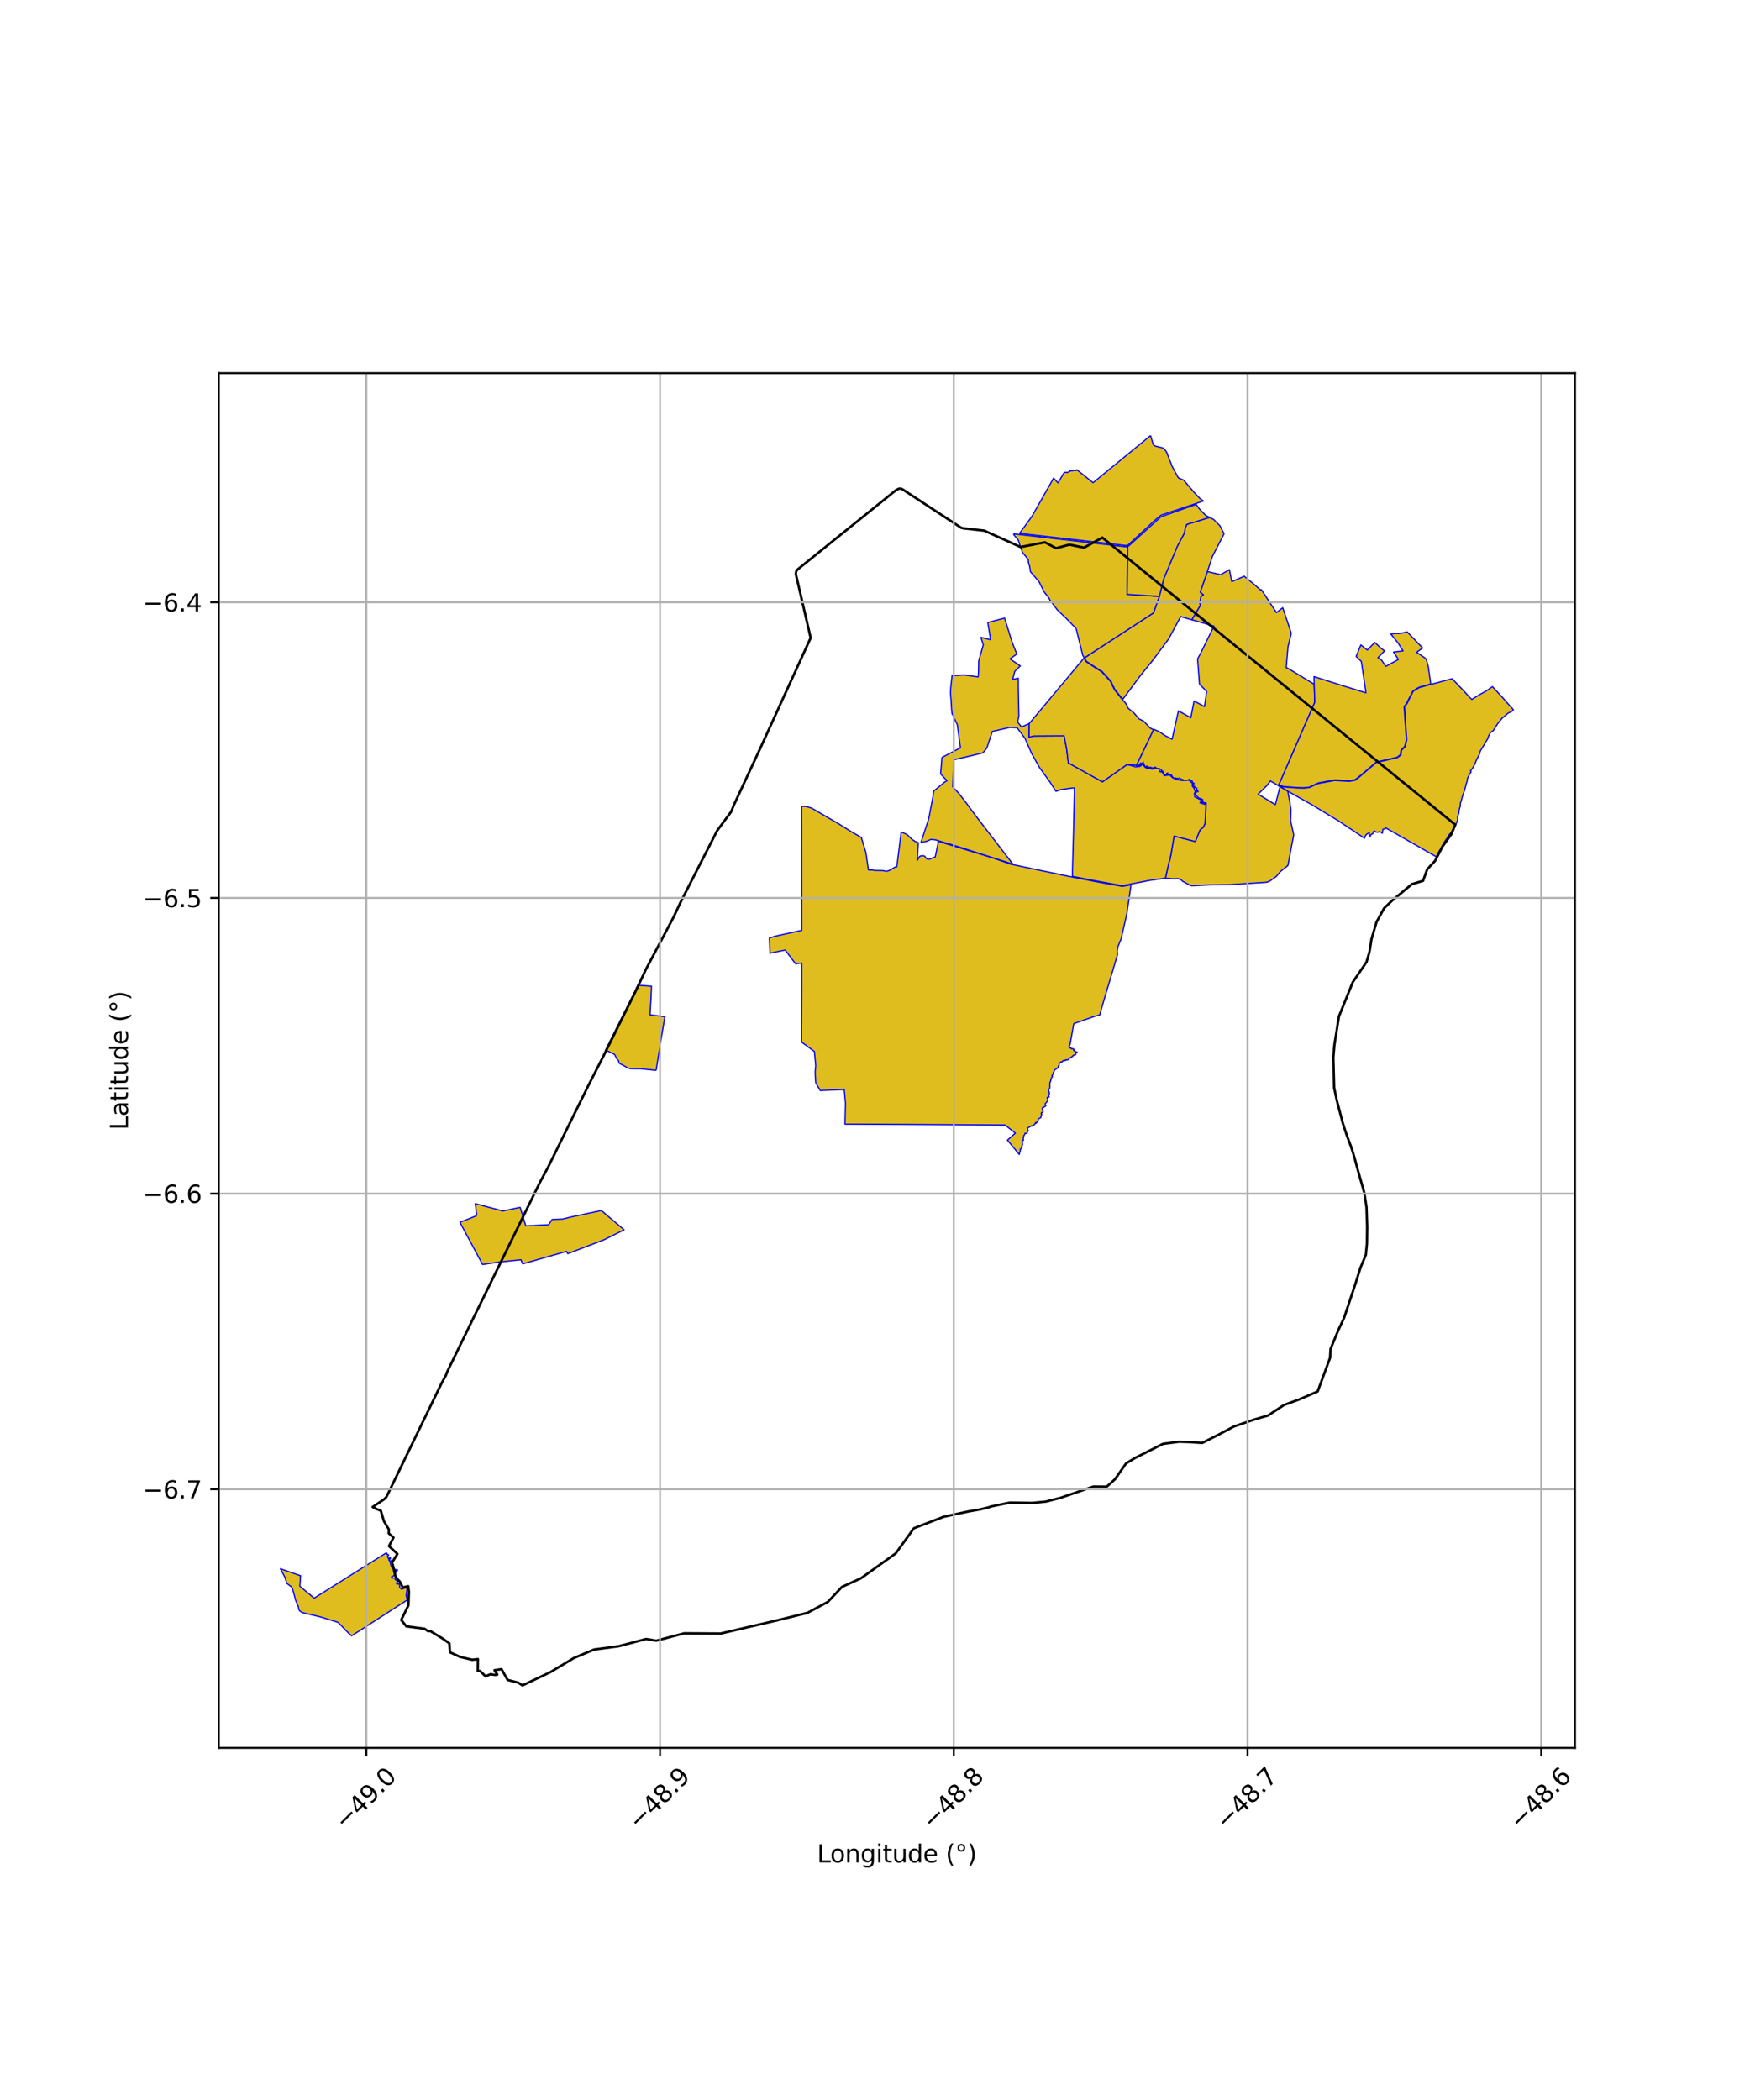 <?xml version="1.0" encoding="utf-8" standalone="no"?>
<!DOCTYPE svg PUBLIC "-//W3C//DTD SVG 1.1//EN"
  "http://www.w3.org/Graphics/SVG/1.1/DTD/svg11.dtd">
<svg xmlns:xlink="http://www.w3.org/1999/xlink" width="720pt" height="864pt" viewBox="0 0 720 864" xmlns="http://www.w3.org/2000/svg" version="1.1">
 <defs>
  <style type="text/css">*{stroke-linejoin: round; stroke-linecap: butt}</style>
 </defs>
 <g id="figure_1">
  <g id="patch_1">
   <path d="M 0 864 
L 720 864 
L 720 0 
L 0 0 
z
" style="fill: #ffffff"/>
  </g>
  <g id="axes_1">
   <g id="patch_2">
    <path d="M 90 719.138 
L 648 719.138 
L 648 153.502 
L 90 153.502 
z
" style="fill: #ffffff"/>
   </g>
   <g id="PatchCollection_1">
    <path d="M 159.09 638.795 
L 159.095 639.472 
L 159.59 639.501 
L 159.925 639.824 
L 159.41 640.34 
L 159.868 641.311 
L 160.589 640.751 
L 160.604 641.323 
L 159.964 641.791 
L 160.401 642.293 
L 160.849 641.993 
L 160.573 642.804 
L 160.631 643.294 
L 161.007 644.62 
L 161.688 645.416 
L 163.143 645.862 
L 163.558 645.94 
L 163.213 646.636 
L 162.781 646.163 
L 162.781 646.753 
L 162.763 647.489 
L 162.111 648.248 
L 161.051 648.788 
L 161.431 649.298 
L 162.658 649.147 
L 162.541 649.787 
L 163.691 650.696 
L 163.031 651.354 
L 163.345 651.763 
L 164.258 651.591 
L 164.381 652.424 
L 164.444 653.04 
L 165.03 653.761 
L 165.133 653.771 
L 165.914 653.646 
L 166.583 653.282 
L 167.546 653.473 
L 167.401 654.368 
L 167.266 654.906 
L 167.117 656.452 
L 167.452 657.79 
L 167.853 658.017 
L 167.628 658.217 
L 144.66 673.033 
L 143.417 671.924 
L 139.103 667.49 
L 131.766 665.224 
L 124.669 663.539 
L 124.153 663.341 
L 123.266 662.733 
L 122.89 662.063 
L 122.726 660.973 
L 121.614 658.371 
L 120.88 655.539 
L 120.372 653.813 
L 120.088 653.028 
L 117.999 651.428 
L 117.165 648.762 
L 117.012 648.54 
L 115.364 645.424 
L 123.661 648.304 
L 123.368 652.62 
L 129.252 657.528 
L 159.09 638.795 
" clip-path="url(#p042dd4a3c5)" style="fill: #e0bd1f; stroke: #0000ff; stroke-width: 0.5"/>
    <path d="M 196.149 500.141 
L 195.539 495.231 
L 206.846 498.247 
L 213.976 496.753 
L 214.895 499.604 
L 215.189 499.733 
L 214.963 500.196 
L 215.172 500.517 
L 216.313 504.374 
L 225.742 503.895 
L 227.122 501.758 
L 231.061 501.547 
L 231.307 501.602 
L 234.946 500.707 
L 247.428 498.04 
L 249.598 499.895 
L 256.768 505.973 
L 248.515 510.074 
L 233.593 515.789 
L 233.092 514.844 
L 215.02 520.004 
L 214.335 518.298 
L 205.879 519.191 
L 205.592 519.222 
L 198.544 520.24 
L 190.093 504.513 
L 189.27 502.83 
L 191.61 501.962 
L 196.149 500.141 
" clip-path="url(#p042dd4a3c5)" style="fill: #e0bd1f; stroke: #0000ff; stroke-width: 0.5"/>
    <path d="M 329.828 331.756 
L 331.573 331.782 
L 333.897 332.477 
L 336.724 334.109 
L 345.126 338.979 
L 345.436 339.165 
L 348.385 341.025 
L 350.226 342.182 
L 354.361 344.54 
L 356.265 350.841 
L 357.296 357.904 
L 359.189 357.981 
L 359.742 358.122 
L 362.992 358.156 
L 364.789 358.47 
L 366.446 357.922 
L 366.834 357.574 
L 368.352 356.695 
L 368.512 356.654 
L 368.977 356.634 
L 370.774 342.306 
L 371.397 342.545 
L 373.228 343.382 
L 375.221 345.34 
L 376.427 346.156 
L 377.758 346.688 
L 377.82 346.729 
L 377.408 353.981 
L 378.284 352.471 
L 378.708 352.15 
L 379.647 352.071 
L 380.127 352.135 
L 380.451 352.286 
L 381.261 353.329 
L 381.837 353.492 
L 382.405 353.485 
L 384.781 352.548 
L 386.058 346.37 
L 385.88 346.14 
L 386.169 346.2 
L 390.559 347.533 
L 408.423 352.937 
L 415.581 355.457 
L 415.581 355.457 
L 415.63 355.473 
L 415.692 355.522 
L 439.951 360.601 
L 450.679 362.688 
L 456.084 363.673 
L 461.765 364.695 
L 465.335 364.046 
L 463.625 375.859 
L 461.29 386.183 
L 459.922 389.556 
L 459.636 391.393 
L 459.796 392.693 
L 454.354 410.96 
L 452.446 417.599 
L 450.418 418.128 
L 441.793 421.128 
L 440.209 429.926 
L 440.105 430.104 
L 440.066 430.209 
L 439.831 430.35 
L 439.945 430.628 
L 439.955 430.828 
L 440.058 430.997 
L 440.297 430.98 
L 440.363 431.276 
L 440.605 431.174 
L 440.762 431.281 
L 440.968 431.569 
L 441.297 431.437 
L 441.678 431.566 
L 441.845 431.871 
L 441.69 431.993 
L 441.909 432.327 
L 442.242 432.335 
L 442.315 432.645 
L 442.427 432.893 
L 442.622 432.709 
L 442.817 432.855 
L 443.148 432.796 
L 443.075 432.973 
L 442.816 433.095 
L 442.572 433.59 
L 442.551 433.908 
L 442.194 434.135 
L 441.891 434.093 
L 441.622 434.153 
L 441.515 434.322 
L 441.291 434.464 
L 441.26 434.603 
L 441.31 434.673 
L 441.138 434.689 
L 440.718 434.937 
L 440.786 435.104 
L 440.565 435.088 
L 440.376 435.171 
L 440.359 435.339 
L 440.044 435.355 
L 439.808 435.58 
L 439.706 435.79 
L 439.502 435.951 
L 439.091 436.119 
L 438.704 436.039 
L 438.608 436.195 
L 438.383 436.058 
L 438.247 436.368 
L 438.013 436.329 
L 437.829 436.289 
L 437.274 436.432 
L 437.063 436.854 
L 436.7 436.96 
L 436.416 436.91 
L 436.234 437.198 
L 435.924 437.451 
L 435.741 437.797 
L 435.739 438.48 
L 435.407 438.643 
L 435.357 439.16 
L 434.867 439.575 
L 434.368 439.896 
L 433.788 440.303 
L 433.709 440.413 
L 433.74 440.597 
L 433.592 441.028 
L 433.32 441.29 
L 433.486 441.786 
L 433.103 442.118 
L 432.827 442.54 
L 433.037 442.947 
L 432.629 443.322 
L 432.548 443.87 
L 432.574 443.924 
L 432.292 444.362 
L 432.251 444.878 
L 431.997 445.307 
L 431.935 445.787 
L 431.903 446.355 
L 431.924 446.683 
L 431.929 447.222 
L 431.856 447.763 
L 431.555 448.135 
L 431.465 448.445 
L 431.469 448.855 
L 431.528 449.107 
L 431.716 449.371 
L 431.714 449.872 
L 431.673 450.361 
L 431.454 450.747 
L 431.464 451.111 
L 431.62 451.375 
L 431.155 451.447 
L 430.82 451.498 
L 430.911 451.892 
L 430.954 451.892 
L 431.077 452.325 
L 431.035 452.847 
L 430.711 453.329 
L 430.424 453.697 
L 430.077 453.999 
L 430.065 454.465 
L 430.32 454.878 
L 430.117 455.129 
L 429.762 455.312 
L 429.359 455.643 
L 429.009 455.564 
L 428.848 455.941 
L 428.858 456.739 
L 428.877 456.787 
L 429.12 456.932 
L 429.125 457.396 
L 428.764 457.796 
L 428.522 457.727 
L 428.362 458.162 
L 428.605 458.471 
L 428.377 458.954 
L 428.292 459.405 
L 428.175 459.872 
L 427.516 460.171 
L 427.181 460.452 
L 427.141 460.928 
L 426.878 461.415 
L 426.654 461.839 
L 426.049 461.805 
L 426.21 462.192 
L 425.945 462.262 
L 425.559 462.558 
L 425.54 462.578 
L 425.301 463.067 
L 424.893 463.333 
L 424.475 463.135 
L 424.016 463.406 
L 423.534 463.673 
L 423.118 463.913 
L 422.732 464.25 
L 422.817 464.659 
L 423.032 465.159 
L 422.685 465.68 
L 422.606 466.158 
L 422.258 466.311 
L 421.745 466.238 
L 421.694 466.477 
L 421.521 466.856 
L 421.195 467.21 
L 421.233 467.513 
L 421.075 467.974 
L 421.024 468.323 
L 421.023 468.762 
L 421.069 469.173 
L 420.638 469.259 
L 420.532 469.645 
L 420.708 469.983 
L 420.622 470.238 
L 420.678 470.654 
L 420.695 470.981 
L 420.669 471.079 
L 420.434 471.23 
L 420.527 471.45 
L 420.398 471.551 
L 420.566 471.693 
L 420.393 471.957 
L 420.286 472.377 
L 419.916 472.732 
L 419.728 472.763 
L 419.809 473.05 
L 419.741 473.26 
L 419.737 473.755 
L 419.484 474.202 
L 419.429 474.654 
L 419.373 474.969 
L 414.477 469.078 
L 417.756 466.213 
L 413.535 462.86 
L 367.373 462.598 
L 350.806 462.519 
L 350.462 462.518 
L 347.653 462.501 
L 347.714 459.61 
L 347.819 454.817 
L 347.825 454.491 
L 347.838 453.804 
L 347.334 448.262 
L 345.738 448.324 
L 345.381 448.339 
L 337.461 448.671 
L 335.613 445.45 
L 335.414 442.449 
L 335.376 440.856 
L 335.602 438.384 
L 335.068 432.615 
L 329.803 428.746 
L 329.795 424.291 
L 329.87 405.229 
L 329.871 404.901 
L 329.875 400.534 
L 329.868 396.197 
L 327.324 396.548 
L 325.973 394.749 
L 325.774 394.486 
L 323.047 390.867 
L 316.793 392.184 
L 316.544 385.932 
L 318.754 385.232 
L 321.862 384.535 
L 322.184 384.462 
L 327.663 383.265 
L 329.864 382.788 
L 329.828 331.756 
" clip-path="url(#p042dd4a3c5)" style="fill: #e0bd1f; stroke: #0000ff; stroke-width: 0.5"/>
    <path d="M 496.759 235.14 
L 502.174 236.471 
L 505.801 234.376 
L 506.782 239.304 
L 511.002 237.472 
L 511.868 237.051 
L 515.439 239.963 
L 518.777 242.882 
L 518.905 242.528 
L 525.169 252.039 
L 527.765 250.037 
L 531.277 260.56 
L 529.94 265.943 
L 529.183 274.709 
L 529.793 274.914 
L 540.681 281.519 
L 540.939 288.928 
L 539.745 291.696 
L 526.014 323.267 
L 522.679 321.325 
L 521.21 323.244 
L 517.632 326.721 
L 524.713 331.065 
L 526.66 323.646 
L 529.844 325.513 
L 530.453 328.911 
L 530.517 328.917 
L 531.147 333.291 
L 530.999 337.672 
L 532.265 343.497 
L 529.877 356.106 
L 526.901 358.464 
L 525.075 360.611 
L 522.513 362.45 
L 521.492 362.895 
L 520.533 363.033 
L 506.003 363.969 
L 497.349 364.093 
L 490.279 364.464 
L 489.758 364.308 
L 486.614 362.61 
L 485.912 361.957 
L 484.833 361.506 
L 482.565 361.561 
L 479.491 361.299 
L 480.919 354.855 
L 481.263 354.002 
L 481.714 351.867 
L 483.046 343.977 
L 491.801 346.224 
L 493.695 341.49 
L 495.087 340.323 
L 495.774 338.839 
L 496.181 330.565 
L 496.186 330.294 
L 495.717 330.652 
L 495.74 330.287 
L 493.957 330.256 
L 495.088 329.731 
L 494.694 329.237 
L 494.776 328.886 
L 494.341 328.763 
L 493.951 328.444 
L 493.625 328.679 
L 492.845 327.951 
L 492.362 327.509 
L 491.575 326.509 
L 492.565 325.646 
L 492.968 325.7 
L 492.636 325.351 
L 492.8 325.141 
L 492.726 324.973 
L 491.947 325.415 
L 492.419 324.304 
L 491.777 324.029 
L 491.316 324.065 
L 491.571 323.668 
L 491.277 323.472 
L 490.418 323.229 
L 490.673 322.554 
L 491.238 322.531 
L 491.304 322.316 
L 490.763 322.172 
L 490.573 321.529 
L 490.105 321.117 
L 489.976 321.356 
L 489.279 320.63 
L 488.973 320.947 
L 487.714 321.418 
L 487.785 321.665 
L 486.692 320.776 
L 485.629 320.481 
L 485.336 320.059 
L 484.019 320.853 
L 484.32 320.147 
L 483.294 320.615 
L 483.598 320.002 
L 483.006 320.295 
L 482.407 319.645 
L 481.86 318.7 
L 480.419 318.619 
L 480.43 318.005 
L 479.947 318.258 
L 480.093 318.617 
L 479.196 318.942 
L 479.066 318.742 
L 478.13 318.289 
L 478.576 318.19 
L 478.491 317.574 
L 478.412 317.262 
L 477.415 317.577 
L 477.849 317.22 
L 477.933 316.893 
L 476.936 316.181 
L 476.265 316.33 
L 475.196 315.614 
L 474.645 315.842 
L 474.83 316.119 
L 474.132 316.162 
L 474.077 315.885 
L 473.212 315.681 
L 472.332 315.704 
L 472.195 315.957 
L 471.613 315.772 
L 472.129 315.367 
L 472.095 315.265 
L 471.793 315.177 
L 471.351 315.515 
L 471.079 315.467 
L 470.721 314.928 
L 470.909 314.813 
L 470.594 314.516 
L 470.338 313.495 
L 470.086 313.963 
L 469.538 314.323 
L 469.469 314.062 
L 469.34 313.933 
L 469.118 314.063 
L 469.491 314.812 
L 469.054 315.01 
L 468.751 314.633 
L 468.587 314.872 
L 467.654 315.577 
L 467.597 315.314 
L 467.738 315.026 
L 467.57 314.853 
L 474.662 300.031 
L 477.176 301.14 
L 478.696 302.26 
L 479.548 302.755 
L 482.223 304.152 
L 484.836 292.465 
L 489.935 295.306 
L 491.274 288.421 
L 495.561 290.714 
L 496.447 284.507 
L 493.514 281.46 
L 492.721 271.084 
L 494.07 268.579 
L 499.46 257.58 
L 490.335 254.993 
L 493.893 248.957 
L 493.601 248.328 
L 494.064 245.52 
L 495.077 244.743 
L 493.784 243.67 
L 496.759 235.14 
" clip-path="url(#p042dd4a3c5)" style="fill: #e0bd1f; stroke: #0000ff; stroke-width: 0.5"/>
    <path d="M 444.539 316.652 
L 453.565 321.672 
L 463.702 314.551 
L 466.304 315.22 
L 467.237 315.544 
L 468.431 315.378 
L 469.123 315.294 
L 470.182 314.334 
L 470.484 314.935 
L 471.134 315.683 
L 472.202 316.168 
L 472.884 315.971 
L 473.354 316.334 
L 473.481 316.003 
L 473.811 316.067 
L 473.827 316.428 
L 474.163 316.397 
L 474.981 316.253 
L 474.986 315.845 
L 475.811 316.194 
L 476.784 316.351 
L 477.169 317.469 
L 478.202 317.656 
L 478.994 319.14 
L 481.202 318.83 
L 482.401 319.923 
L 483.79 320.706 
L 486.56 321.141 
L 489.221 320.991 
L 490.599 322.305 
L 490.553 323.444 
L 491.257 324.286 
L 491.804 325.659 
L 491.38 326.539 
L 491.562 327.884 
L 493.685 328.888 
L 494.562 329.39 
L 493.707 330.275 
L 495.787 330.938 
L 496.181 330.565 
L 495.774 338.839 
L 495.087 340.323 
L 493.696 341.49 
L 491.801 346.224 
L 483.052 343.976 
L 481.713 351.867 
L 481.263 354.002 
L 480.919 354.855 
L 479.491 361.299 
L 473.041 362.21 
L 461.674 364.408 
L 450.776 362.415 
L 445.398 361.375 
L 441.211 360.567 
L 441.289 356.685 
L 441.666 342.634 
L 442.067 324.178 
L 440.899 324.245 
L 436.371 324.886 
L 434.433 325.567 
L 432.13 321.945 
L 427.622 315.703 
L 424.413 309.925 
L 421.684 303.738 
L 418.456 299.4 
L 415.365 299.29 
L 408.272 300.934 
L 406.008 307.754 
L 404.359 309.802 
L 404.138 309.799 
L 400.371 310.735 
L 392.37 312.613 
L 391.974 323.729 
L 393.878 325.758 
L 394.519 326.446 
L 398.105 331.091 
L 398.228 331.321 
L 402.026 336.397 
L 416.686 355.463 
L 415.693 355.198 
L 392.607 347.829 
L 392.407 347.787 
L 384.907 345.553 
L 383.039 345.351 
L 381.011 346.214 
L 378.923 346.551 
L 381.884 337.536 
L 382.303 335.841 
L 383.538 329.356 
L 383.825 327.807 
L 384.118 325.513 
L 388.821 321.645 
L 389.64 321.231 
L 386.992 318.393 
L 387.536 311.658 
L 395.155 307.665 
L 393.851 298.099 
L 393.219 296.829 
L 392.269 294.625 
L 391.734 293.689 
L 391.527 291.961 
L 391.315 288.228 
L 391.131 286.246 
L 391.047 285.024 
L 391.146 283.159 
L 391.717 277.918 
L 393.168 277.929 
L 396.644 277.709 
L 402.419 278.506 
L 402.572 276.754 
L 402.673 271.915 
L 404.563 265.263 
L 403.582 262.239 
L 407.409 263.164 
L 407.591 263.21 
L 406.416 256.233 
L 406.539 256.07 
L 413.313 254.304 
L 416.415 264.225 
L 418.345 269.083 
L 415.531 271.082 
L 419.773 273.976 
L 417.507 276.219 
L 416.645 279.508 
L 416.651 279.58 
L 418.947 279.025 
L 418.967 283.707 
L 419.082 289.137 
L 419.196 294.614 
L 418.966 295.687 
L 418.686 297.093 
L 420.28 299.094 
L 423.45 297.691 
L 423.401 303.283 
L 425.415 302.803 
L 437.813 302.732 
L 438.816 307.967 
L 439.537 313.873 
L 444.539 316.652 
" clip-path="url(#p042dd4a3c5)" style="fill: #e0bd1f; stroke: #0000ff; stroke-width: 0.5"/>
    <path d="M 423.449 297.691 
L 445.958 270.774 
L 446.901 272.266 
L 449.975 274.308 
L 453.302 276.414 
L 457.025 280.542 
L 457.482 281.671 
L 458.582 283.857 
L 461.439 287.429 
L 461.77 287.878 
L 463.1 289.293 
L 464.218 291.464 
L 466.439 293.225 
L 468.611 295.75 
L 470.559 296.732 
L 473.227 299.548 
L 474.576 300.204 
L 467.575 314.851 
L 463.703 314.551 
L 453.565 321.672 
L 439.537 313.873 
L 438.817 307.966 
L 437.813 302.732 
L 425.415 302.802 
L 423.401 303.283 
L 423.449 297.691 
" clip-path="url(#p042dd4a3c5)" style="fill: #e0bd1f; stroke: #0000ff; stroke-width: 0.5"/>
    <path d="M 461.916 287.754 
L 461.59 287.312 
L 458.744 283.752 
L 457.656 281.591 
L 457.19 280.438 
L 453.425 276.265 
L 450.079 274.147 
L 447.006 272.105 
L 446.131 270.693 
L 474.558 252.174 
L 476.99 245.367 
L 478.771 238.178 
L 484.423 224.64 
L 487.304 219.281 
L 487.537 217.593 
L 488.273 215.748 
L 497.674 212.876 
L 499.351 213.751 
L 501.893 216.299 
L 503.616 219.61 
L 498.83 228.876 
L 496.759 235.14 
L 493.784 243.67 
L 495.077 244.743 
L 494.064 245.52 
L 493.601 248.328 
L 493.893 248.957 
L 490.335 254.993 
L 485.752 253.688 
L 480.861 262.809 
L 474.452 271.442 
L 468.963 278.27 
L 461.916 287.754 
" clip-path="url(#p042dd4a3c5)" style="fill: #e0bd1f; stroke: #0000ff; stroke-width: 0.5"/>
    <path d="M 446.131 270.693 
L 445.504 269.68 
L 442.761 258.655 
L 439.413 255.134 
L 434.996 250.892 
L 431.944 246.826 
L 431.593 246.1 
L 429.515 243.415 
L 427.523 239.361 
L 423.93 235.195 
L 423.621 232.994 
L 423.14 231.513 
L 423.064 230.198 
L 420.677 227.291 
L 418.931 222.149 
L 417.038 219.917 
L 417.162 219.673 
L 463.291 224.977 
L 464.02 224.742 
L 463.737 244.559 
L 476.99 245.367 
L 474.558 252.174 
L 446.131 270.693 
" clip-path="url(#p042dd4a3c5)" style="fill: #e0bd1f; stroke: #0000ff; stroke-width: 0.5"/>
    <path d="M 476.99 245.367 
L 463.737 244.559 
L 464.02 224.742 
L 464.525 224.495 
L 477.595 212.639 
L 492.104 207.524 
L 493.498 209.428 
L 496.025 212.016 
L 497.674 212.876 
L 488.273 215.748 
L 487.537 217.593 
L 487.304 219.281 
L 484.423 224.64 
L 478.771 238.178 
L 476.99 245.367 
" clip-path="url(#p042dd4a3c5)" style="fill: #e0bd1f; stroke: #0000ff; stroke-width: 0.5"/>
    <path d="M 473.361 179.213 
L 474.488 182.924 
L 475.25 183.514 
L 478.511 184.341 
L 479.009 184.718 
L 479.941 185.966 
L 482.243 191.857 
L 484.65 196.359 
L 485.079 196.78 
L 487.004 197.534 
L 491.24 202.551 
L 493.637 205.046 
L 494.743 205.86 
L 495.119 206.109 
L 494.677 206.278 
L 477.705 211.935 
L 477.068 212.462 
L 476.448 212.968 
L 474.508 214.636 
L 464.012 224.33 
L 463.287 224.46 
L 419.472 219.451 
L 424.561 212.465 
L 433.471 196.744 
L 435.316 198.662 
L 437.789 194.496 
L 438.307 194.33 
L 438.853 194.363 
L 439.352 194.331 
L 439.842 194.092 
L 440.117 193.742 
L 440.357 193.878 
L 440.699 193.639 
L 441.211 193.735 
L 441.782 193.538 
L 442.256 193.562 
L 442.565 193.545 
L 442.735 193.631 
L 443.052 193.28 
L 449.733 198.601 
L 473.361 179.213 
" clip-path="url(#p042dd4a3c5)" style="fill: #e0bd1f; stroke: #0000ff; stroke-width: 0.5"/>
    <path d="M 526.106 323.06 
L 526.016 323.261 
L 526.016 323.261 
L 526.016 323.261 
L 526.016 323.261 
L 526.1 323.068 
L 526.106 323.06 
L 526.106 323.06 
L 526.106 323.06 
" clip-path="url(#p042dd4a3c5)" style="fill: #e0bd1f; stroke: #0000ff; stroke-width: 0.5"/>
    <path d="M 536.444 324.103 
L 533.982 324.047 
L 527.938 323.591 
L 526.175 322.895 
L 539.745 291.695 
L 540.939 288.927 
L 540.682 281.544 
L 540.64 278.386 
L 547.925 280.689 
L 552.818 282.231 
L 561.999 285.064 
L 560.1 272.137 
L 557.956 270.069 
L 559.188 267.042 
L 559.896 265.338 
L 562.553 267.44 
L 565.627 264.328 
L 568.149 266.664 
L 569.638 267.814 
L 566.925 270.597 
L 568.397 271.578 
L 570.162 274.151 
L 575.335 271.312 
L 573.331 268.258 
L 577.271 267.802 
L 575.196 264.529 
L 572.233 260.856 
L 574.006 260.638 
L 575.395 260.659 
L 576.647 260.499 
L 578.975 259.989 
L 584.025 265.259 
L 585.308 266.583 
L 582.823 268.392 
L 586.115 270.593 
L 586.818 271.251 
L 587.629 274.271 
L 588.655 281.406 
L 588.655 281.406 
L 583.887 282.721 
L 581.325 284.249 
L 578.756 289.265 
L 578.067 290.28 
L 577.687 290.589 
L 578.615 304.386 
L 577.953 307.061 
L 576.459 308.598 
L 576.105 310.577 
L 574.751 311.579 
L 566.244 313.51 
L 558.776 319.869 
L 557.287 320.905 
L 554.983 321.224 
L 549.266 320.888 
L 542.508 322.102 
L 541.721 322.431 
L 538.636 323.878 
L 536.444 324.103 
" clip-path="url(#p042dd4a3c5)" style="fill: #e0bd1f; stroke: #0000ff; stroke-width: 0.5"/>
    <path d="M 526.106 323.06 
L 526.106 323.06 
L 527.898 323.757 
L 533.904 324.203 
L 536.498 324.26 
L 538.74 324.019 
L 541.936 322.512 
L 543.083 322.221 
L 549.105 321.123 
L 555.158 321.457 
L 557.463 321.077 
L 558.898 320.001 
L 566.32 313.692 
L 574.877 311.754 
L 576.401 310.616 
L 576.607 308.726 
L 578.167 307.117 
L 578.688 304.809 
L 578.778 304.374 
L 578.637 302.363 
L 578.476 300.163 
L 578.266 296.982 
L 578.066 293.836 
L 577.864 290.651 
L 578.194 290.387 
L 578.908 289.454 
L 580.166 286.857 
L 581.431 284.399 
L 583.942 282.891 
L 585.897 282.339 
L 588.683 281.577 
L 592.135 280.665 
L 594.398 280.042 
L 597.463 279.269 
L 599.405 281.294 
L 601.403 283.388 
L 604.012 286.191 
L 604.231 286.51 
L 605.449 287.651 
L 605.545 287.76 
L 609.046 285.619 
L 610.222 284.983 
L 611.877 284.034 
L 614.03 282.501 
L 614.034 282.505 
L 618.11 286.896 
L 620.159 289.253 
L 622.636 291.989 
L 621.864 292.8 
L 620.504 293.365 
L 619.396 294.376 
L 618.06 295.429 
L 617.014 296.703 
L 616.075 297.884 
L 615.227 299.277 
L 614.389 300.597 
L 613.221 301.395 
L 612.592 302.508 
L 612.071 303.999 
L 611.177 305.425 
L 610.499 306.619 
L 609.779 307.76 
L 609.042 308.996 
L 608.653 310.383 
L 608.067 311.521 
L 607.386 312.853 
L 606.942 314.026 
L 606.331 315.217 
L 605.764 316.211 
L 604.974 317.158 
L 605.257 317.543 
L 604.755 318.385 
L 604.3 319.163 
L 603.772 320.3 
L 603.556 321.636 
L 603.124 322.925 
L 602.817 324.226 
L 602.382 325.626 
L 601.904 327.066 
L 601.556 328.062 
L 601.245 329.374 
L 600.847 330.41 
L 600.78 331.743 
L 600.318 333.285 
L 600.213 334.546 
L 599.69 335.943 
L 599.719 337.317 
L 599.368 338.297 
L 598.698 339.823 
L 597.977 341.047 
L 597.052 342.513 
L 595.977 343.698 
L 595.218 345.073 
L 594.347 346.259 
L 593.917 347.065 
L 593.327 348.042 
L 592.599 349.485 
L 592.183 350.046 
L 591.482 351.37 
L 590.938 352.507 
L 570.433 340.779 
L 570.153 340.618 
L 570.153 340.618 
L 569.859 341.046 
L 568.98 341.171 
L 568.87 342.043 
L 568.717 342.848 
L 568.162 342.352 
L 567.578 342.233 
L 566.657 342.388 
L 566.03 342.311 
L 565.506 341.876 
L 564.965 342.28 
L 564.818 343.03 
L 564.164 343.313 
L 563.73 343.706 
L 563.855 344.008 
L 563.465 344.103 
L 563.297 343.386 
L 563.398 342.625 
L 562.655 342.987 
L 562.029 343.423 
L 561.642 344.16 
L 561.365 344.852 
L 561.365 344.852 
L 550.719 337.746 
L 540.297 331.439 
L 538.377 330.32 
L 534.748 328.289 
L 529.844 325.514 
L 526.66 323.646 
L 526.021 323.263 
L 526.106 323.06 
" clip-path="url(#p042dd4a3c5)" style="fill: #e0bd1f; stroke: #0000ff; stroke-width: 0.5"/>
    <path d="M 561.365 344.852 
L 561.365 344.852 
L 561.335 344.899 
L 561.365 344.852 
L 561.365 344.852 
" clip-path="url(#p042dd4a3c5)" style="fill: #e0bd1f; stroke: #0000ff; stroke-width: 0.5"/>
    <path d="M 269.957 440.384 
L 263.567 439.705 
L 259.356 439.68 
L 258.249 439.346 
L 256.215 438.188 
L 255.187 437.705 
L 254.632 437.221 
L 254.52 436.478 
L 253.622 435.405 
L 253.006 434.05 
L 252.827 433.863 
L 252.489 433.655 
L 249.149 432.03 
L 251.809 426.716 
L 253.615 423.153 
L 254.47 421.401 
L 257.382 415.592 
L 259.955 410.45 
L 262.527 405.309 
L 262.996 405.392 
L 268.042 405.765 
L 267.837 410.735 
L 267.437 417.552 
L 273.552 418.305 
L 271.566 430.143 
L 269.957 440.384 
" clip-path="url(#p042dd4a3c5)" style="fill: #e0bd1f; stroke: #0000ff; stroke-width: 0.5"/>
   </g>
   <g id="PatchCollection_2">
    <path d="M 370.532 200.925 
L 371.5 201.45 
L 395.428 217.129 
L 396.504 217.393 
L 404.936 218.316 
L 419.908 225.059 
L 429.911 223.126 
L 434.512 225.556 
L 439.942 224.072 
L 446.022 225.309 
L 453.537 221.187 
L 598.755 339.341 
L 597.1 343.237 
L 593.489 348.266 
L 590.384 354.247 
L 587.199 357.639 
L 585.483 362.389 
L 580.889 363.768 
L 572.754 370.541 
L 569.489 373.623 
L 566.358 379.296 
L 564.286 386.315 
L 563.441 391.628 
L 562.213 395.834 
L 556.582 404.077 
L 550.871 418.201 
L 549.028 429.827 
L 548.567 435.033 
L 548.908 447.55 
L 549.976 452.629 
L 552.49 462.196 
L 554.022 466.849 
L 555.984 472.109 
L 557.226 476.111 
L 558.423 480.578 
L 561.326 490.803 
L 562.221 496.636 
L 562.486 504.764 
L 562.399 511.59 
L 561.961 516.222 
L 559.736 521.582 
L 557.68 528.141 
L 553.004 542.189 
L 550.636 547.222 
L 547.419 555.022 
L 547.23 558.638 
L 542.123 572.493 
L 534.55 575.756 
L 528.25 578.066 
L 521.743 582.363 
L 515.781 584.11 
L 507.616 586.923 
L 500.731 590.583 
L 494.645 593.65 
L 489.017 593.289 
L 485.083 593.169 
L 478.488 594.04 
L 466.909 599.891 
L 463.294 602.091 
L 458.73 608.606 
L 455.346 611.671 
L 449.877 611.611 
L 436.314 616.255 
L 430.271 617.798 
L 424.5 618.347 
L 415.572 618.192 
L 407.965 619.758 
L 406.495 620.239 
L 403.116 621.038 
L 398.418 621.857 
L 388.265 624.044 
L 376.01 628.756 
L 368.555 639.084 
L 354.243 649.341 
L 346.425 652.89 
L 340.611 659.063 
L 332.224 663.564 
L 319.883 666.629 
L 296.476 672.081 
L 281.506 671.987 
L 270.003 675.036 
L 265.842 674.336 
L 254.5 677.33 
L 244.442 678.665 
L 236.119 682.154 
L 226.479 687.953 
L 214.955 693.427 
L 213.266 692.312 
L 208.841 691.175 
L 206.342 686.738 
L 203.459 687.177 
L 204.597 688.958 
L 203.828 689.114 
L 201.771 688.839 
L 199.79 689.696 
L 197.546 687.513 
L 196.57 687.535 
L 196.614 682.62 
L 194.282 682.873 
L 189.286 681.699 
L 185.13 679.812 
L 184.876 676.118 
L 182.194 674.205 
L 177.015 671.053 
L 176.114 671.118 
L 174.637 670.119 
L 167.193 669.13 
L 165.056 666.52 
L 168.041 660.457 
L 168.231 654.918 
L 167.955 652.604 
L 165.676 653.118 
L 164.555 650.787 
L 163.504 649.722 
L 162.659 648.386 
L 161.702 644.193 
L 161.276 642.887 
L 163.515 639.335 
L 160.032 636.119 
L 161.899 632.589 
L 159.905 630.819 
L 160.017 629.289 
L 157.96 625.862 
L 156.679 621.539 
L 154.968 620.867 
L 153.313 620.017 
L 158.008 616.854 
L 158.891 616.013 
L 159.386 615.072 
L 178.218 576.222 
L 181.808 568.834 
L 183.46 565.848 
L 183.969 564.429 
L 195.494 540.799 
L 222.217 486.311 
L 225.433 480.348 
L 242.237 446.292 
L 248.348 434.348 
L 261.414 408.031 
L 265.812 398.705 
L 277.092 377.412 
L 279.883 371.446 
L 295.05 341.769 
L 300.83 333.959 
L 301.948 331.187 
L 312.857 307.74 
L 333.525 262.441 
L 327.424 236.138 
L 327.614 234.973 
L 328.2 234.256 
L 368.759 201.562 
L 369.826 201.086 
L 370.532 200.925 
L 370.532 200.925 
" clip-path="url(#p042dd4a3c5)" style="fill: none; stroke: #000000"/>
   </g>
   <g id="matplotlib.axis_1">
    <g id="xtick_1">
     <g id="line2d_1">
      <path d="M 150.724 719.138 
L 150.724 153.502 
" clip-path="url(#p042dd4a3c5)" style="fill: none; stroke: #b0b0b0; stroke-width: 0.8; stroke-linecap: square"/>
     </g>
     <g id="line2d_2">
      <defs>
       <path id="m58c8c87f07" d="M 0 0 
L 0 3.5 
" style="stroke: #000000; stroke-width: 0.8"/>
      </defs>
      <g>
       <use xlink:href="#m58c8c87f07" x="150.724" y="719.138" style="stroke: #000000; stroke-width: 0.8"/>
      </g>
     </g>
     <g id="text_1">
      <!-- −49.0 -->
      <g transform="translate(141.841 753.18) rotate(-45) scale(0.1 -0.1)">
       <defs>
        <path id="DejaVuSans-2212" d="M 678 2272 
L 4684 2272 
L 4684 1741 
L 678 1741 
L 678 2272 
z
" transform="scale(0.016)"/>
        <path id="DejaVuSans-34" d="M 2419 4116 
L 825 1625 
L 2419 1625 
L 2419 4116 
z
M 2253 4666 
L 3047 4666 
L 3047 1625 
L 3713 1625 
L 3713 1100 
L 3047 1100 
L 3047 0 
L 2419 0 
L 2419 1100 
L 313 1100 
L 313 1709 
L 2253 4666 
z
" transform="scale(0.016)"/>
        <path id="DejaVuSans-39" d="M 703 97 
L 703 672 
Q 941 559 1184 500 
Q 1428 441 1663 441 
Q 2288 441 2617 861 
Q 2947 1281 2994 2138 
Q 2813 1869 2534 1725 
Q 2256 1581 1919 1581 
Q 1219 1581 811 2004 
Q 403 2428 403 3163 
Q 403 3881 828 4315 
Q 1253 4750 1959 4750 
Q 2769 4750 3195 4129 
Q 3622 3509 3622 2328 
Q 3622 1225 3098 567 
Q 2575 -91 1691 -91 
Q 1453 -91 1209 -44 
Q 966 3 703 97 
z
M 1959 2075 
Q 2384 2075 2632 2365 
Q 2881 2656 2881 3163 
Q 2881 3666 2632 3958 
Q 2384 4250 1959 4250 
Q 1534 4250 1286 3958 
Q 1038 3666 1038 3163 
Q 1038 2656 1286 2365 
Q 1534 2075 1959 2075 
z
" transform="scale(0.016)"/>
        <path id="DejaVuSans-2e" d="M 684 794 
L 1344 794 
L 1344 0 
L 684 0 
L 684 794 
z
" transform="scale(0.016)"/>
        <path id="DejaVuSans-30" d="M 2034 4250 
Q 1547 4250 1301 3770 
Q 1056 3291 1056 2328 
Q 1056 1369 1301 889 
Q 1547 409 2034 409 
Q 2525 409 2770 889 
Q 3016 1369 3016 2328 
Q 3016 3291 2770 3770 
Q 2525 4250 2034 4250 
z
M 2034 4750 
Q 2819 4750 3233 4129 
Q 3647 3509 3647 2328 
Q 3647 1150 3233 529 
Q 2819 -91 2034 -91 
Q 1250 -91 836 529 
Q 422 1150 422 2328 
Q 422 3509 836 4129 
Q 1250 4750 2034 4750 
z
" transform="scale(0.016)"/>
       </defs>
       <use xlink:href="#DejaVuSans-2212"/>
       <use xlink:href="#DejaVuSans-34" transform="translate(83.789 0)"/>
       <use xlink:href="#DejaVuSans-39" transform="translate(147.412 0)"/>
       <use xlink:href="#DejaVuSans-2e" transform="translate(211.035 0)"/>
       <use xlink:href="#DejaVuSans-30" transform="translate(242.822 0)"/>
      </g>
     </g>
    </g>
    <g id="xtick_2">
     <g id="line2d_3">
      <path d="M 271.569 719.138 
L 271.569 153.502 
" clip-path="url(#p042dd4a3c5)" style="fill: none; stroke: #b0b0b0; stroke-width: 0.8; stroke-linecap: square"/>
     </g>
     <g id="line2d_4">
      <g>
       <use xlink:href="#m58c8c87f07" x="271.569" y="719.138" style="stroke: #000000; stroke-width: 0.8"/>
      </g>
     </g>
     <g id="text_2">
      <!-- −48.9 -->
      <g transform="translate(262.685 753.18) rotate(-45) scale(0.1 -0.1)">
       <defs>
        <path id="DejaVuSans-38" d="M 2034 2216 
Q 1584 2216 1326 1975 
Q 1069 1734 1069 1313 
Q 1069 891 1326 650 
Q 1584 409 2034 409 
Q 2484 409 2743 651 
Q 3003 894 3003 1313 
Q 3003 1734 2745 1975 
Q 2488 2216 2034 2216 
z
M 1403 2484 
Q 997 2584 770 2862 
Q 544 3141 544 3541 
Q 544 4100 942 4425 
Q 1341 4750 2034 4750 
Q 2731 4750 3128 4425 
Q 3525 4100 3525 3541 
Q 3525 3141 3298 2862 
Q 3072 2584 2669 2484 
Q 3125 2378 3379 2068 
Q 3634 1759 3634 1313 
Q 3634 634 3220 271 
Q 2806 -91 2034 -91 
Q 1263 -91 848 271 
Q 434 634 434 1313 
Q 434 1759 690 2068 
Q 947 2378 1403 2484 
z
M 1172 3481 
Q 1172 3119 1398 2916 
Q 1625 2713 2034 2713 
Q 2441 2713 2670 2916 
Q 2900 3119 2900 3481 
Q 2900 3844 2670 4047 
Q 2441 4250 2034 4250 
Q 1625 4250 1398 4047 
Q 1172 3844 1172 3481 
z
" transform="scale(0.016)"/>
       </defs>
       <use xlink:href="#DejaVuSans-2212"/>
       <use xlink:href="#DejaVuSans-34" transform="translate(83.789 0)"/>
       <use xlink:href="#DejaVuSans-38" transform="translate(147.412 0)"/>
       <use xlink:href="#DejaVuSans-2e" transform="translate(211.035 0)"/>
       <use xlink:href="#DejaVuSans-39" transform="translate(242.822 0)"/>
      </g>
     </g>
    </g>
    <g id="xtick_3">
     <g id="line2d_5">
      <path d="M 392.413 719.138 
L 392.413 153.502 
" clip-path="url(#p042dd4a3c5)" style="fill: none; stroke: #b0b0b0; stroke-width: 0.8; stroke-linecap: square"/>
     </g>
     <g id="line2d_6">
      <g>
       <use xlink:href="#m58c8c87f07" x="392.413" y="719.138" style="stroke: #000000; stroke-width: 0.8"/>
      </g>
     </g>
     <g id="text_3">
      <!-- −48.8 -->
      <g transform="translate(383.53 753.18) rotate(-45) scale(0.1 -0.1)">
       <use xlink:href="#DejaVuSans-2212"/>
       <use xlink:href="#DejaVuSans-34" transform="translate(83.789 0)"/>
       <use xlink:href="#DejaVuSans-38" transform="translate(147.412 0)"/>
       <use xlink:href="#DejaVuSans-2e" transform="translate(211.035 0)"/>
       <use xlink:href="#DejaVuSans-38" transform="translate(242.822 0)"/>
      </g>
     </g>
    </g>
    <g id="xtick_4">
     <g id="line2d_7">
      <path d="M 513.258 719.138 
L 513.258 153.502 
" clip-path="url(#p042dd4a3c5)" style="fill: none; stroke: #b0b0b0; stroke-width: 0.8; stroke-linecap: square"/>
     </g>
     <g id="line2d_8">
      <g>
       <use xlink:href="#m58c8c87f07" x="513.258" y="719.138" style="stroke: #000000; stroke-width: 0.8"/>
      </g>
     </g>
     <g id="text_4">
      <!-- −48.7 -->
      <g transform="translate(504.375 753.18) rotate(-45) scale(0.1 -0.1)">
       <defs>
        <path id="DejaVuSans-37" d="M 525 4666 
L 3525 4666 
L 3525 4397 
L 1831 0 
L 1172 0 
L 2766 4134 
L 525 4134 
L 525 4666 
z
" transform="scale(0.016)"/>
       </defs>
       <use xlink:href="#DejaVuSans-2212"/>
       <use xlink:href="#DejaVuSans-34" transform="translate(83.789 0)"/>
       <use xlink:href="#DejaVuSans-38" transform="translate(147.412 0)"/>
       <use xlink:href="#DejaVuSans-2e" transform="translate(211.035 0)"/>
       <use xlink:href="#DejaVuSans-37" transform="translate(242.822 0)"/>
      </g>
     </g>
    </g>
    <g id="xtick_5">
     <g id="line2d_9">
      <path d="M 634.103 719.138 
L 634.103 153.502 
" clip-path="url(#p042dd4a3c5)" style="fill: none; stroke: #b0b0b0; stroke-width: 0.8; stroke-linecap: square"/>
     </g>
     <g id="line2d_10">
      <g>
       <use xlink:href="#m58c8c87f07" x="634.103" y="719.138" style="stroke: #000000; stroke-width: 0.8"/>
      </g>
     </g>
     <g id="text_5">
      <!-- −48.6 -->
      <g transform="translate(625.219 753.18) rotate(-45) scale(0.1 -0.1)">
       <defs>
        <path id="DejaVuSans-36" d="M 2113 2584 
Q 1688 2584 1439 2293 
Q 1191 2003 1191 1497 
Q 1191 994 1439 701 
Q 1688 409 2113 409 
Q 2538 409 2786 701 
Q 3034 994 3034 1497 
Q 3034 2003 2786 2293 
Q 2538 2584 2113 2584 
z
M 3366 4563 
L 3366 3988 
Q 3128 4100 2886 4159 
Q 2644 4219 2406 4219 
Q 1781 4219 1451 3797 
Q 1122 3375 1075 2522 
Q 1259 2794 1537 2939 
Q 1816 3084 2150 3084 
Q 2853 3084 3261 2657 
Q 3669 2231 3669 1497 
Q 3669 778 3244 343 
Q 2819 -91 2113 -91 
Q 1303 -91 875 529 
Q 447 1150 447 2328 
Q 447 3434 972 4092 
Q 1497 4750 2381 4750 
Q 2619 4750 2861 4703 
Q 3103 4656 3366 4563 
z
" transform="scale(0.016)"/>
       </defs>
       <use xlink:href="#DejaVuSans-2212"/>
       <use xlink:href="#DejaVuSans-34" transform="translate(83.789 0)"/>
       <use xlink:href="#DejaVuSans-38" transform="translate(147.412 0)"/>
       <use xlink:href="#DejaVuSans-2e" transform="translate(211.035 0)"/>
       <use xlink:href="#DejaVuSans-36" transform="translate(242.822 0)"/>
      </g>
     </g>
    </g>
    <g id="text_6">
     <!-- Longitude (°) -->
     <g transform="translate(336.14 766.249) scale(0.1 -0.1)">
      <defs>
       <path id="DejaVuSans-4c" d="M 628 4666 
L 1259 4666 
L 1259 531 
L 3531 531 
L 3531 0 
L 628 0 
L 628 4666 
z
" transform="scale(0.016)"/>
       <path id="DejaVuSans-6f" d="M 1959 3097 
Q 1497 3097 1228 2736 
Q 959 2375 959 1747 
Q 959 1119 1226 758 
Q 1494 397 1959 397 
Q 2419 397 2687 759 
Q 2956 1122 2956 1747 
Q 2956 2369 2687 2733 
Q 2419 3097 1959 3097 
z
M 1959 3584 
Q 2709 3584 3137 3096 
Q 3566 2609 3566 1747 
Q 3566 888 3137 398 
Q 2709 -91 1959 -91 
Q 1206 -91 779 398 
Q 353 888 353 1747 
Q 353 2609 779 3096 
Q 1206 3584 1959 3584 
z
" transform="scale(0.016)"/>
       <path id="DejaVuSans-6e" d="M 3513 2113 
L 3513 0 
L 2938 0 
L 2938 2094 
Q 2938 2591 2744 2837 
Q 2550 3084 2163 3084 
Q 1697 3084 1428 2787 
Q 1159 2491 1159 1978 
L 1159 0 
L 581 0 
L 581 3500 
L 1159 3500 
L 1159 2956 
Q 1366 3272 1645 3428 
Q 1925 3584 2291 3584 
Q 2894 3584 3203 3211 
Q 3513 2838 3513 2113 
z
" transform="scale(0.016)"/>
       <path id="DejaVuSans-67" d="M 2906 1791 
Q 2906 2416 2648 2759 
Q 2391 3103 1925 3103 
Q 1463 3103 1205 2759 
Q 947 2416 947 1791 
Q 947 1169 1205 825 
Q 1463 481 1925 481 
Q 2391 481 2648 825 
Q 2906 1169 2906 1791 
z
M 3481 434 
Q 3481 -459 3084 -895 
Q 2688 -1331 1869 -1331 
Q 1566 -1331 1297 -1286 
Q 1028 -1241 775 -1147 
L 775 -588 
Q 1028 -725 1275 -790 
Q 1522 -856 1778 -856 
Q 2344 -856 2625 -561 
Q 2906 -266 2906 331 
L 2906 616 
Q 2728 306 2450 153 
Q 2172 0 1784 0 
Q 1141 0 747 490 
Q 353 981 353 1791 
Q 353 2603 747 3093 
Q 1141 3584 1784 3584 
Q 2172 3584 2450 3431 
Q 2728 3278 2906 2969 
L 2906 3500 
L 3481 3500 
L 3481 434 
z
" transform="scale(0.016)"/>
       <path id="DejaVuSans-69" d="M 603 3500 
L 1178 3500 
L 1178 0 
L 603 0 
L 603 3500 
z
M 603 4863 
L 1178 4863 
L 1178 4134 
L 603 4134 
L 603 4863 
z
" transform="scale(0.016)"/>
       <path id="DejaVuSans-74" d="M 1172 4494 
L 1172 3500 
L 2356 3500 
L 2356 3053 
L 1172 3053 
L 1172 1153 
Q 1172 725 1289 603 
Q 1406 481 1766 481 
L 2356 481 
L 2356 0 
L 1766 0 
Q 1100 0 847 248 
Q 594 497 594 1153 
L 594 3053 
L 172 3053 
L 172 3500 
L 594 3500 
L 594 4494 
L 1172 4494 
z
" transform="scale(0.016)"/>
       <path id="DejaVuSans-75" d="M 544 1381 
L 544 3500 
L 1119 3500 
L 1119 1403 
Q 1119 906 1312 657 
Q 1506 409 1894 409 
Q 2359 409 2629 706 
Q 2900 1003 2900 1516 
L 2900 3500 
L 3475 3500 
L 3475 0 
L 2900 0 
L 2900 538 
Q 2691 219 2414 64 
Q 2138 -91 1772 -91 
Q 1169 -91 856 284 
Q 544 659 544 1381 
z
M 1991 3584 
L 1991 3584 
z
" transform="scale(0.016)"/>
       <path id="DejaVuSans-64" d="M 2906 2969 
L 2906 4863 
L 3481 4863 
L 3481 0 
L 2906 0 
L 2906 525 
Q 2725 213 2448 61 
Q 2172 -91 1784 -91 
Q 1150 -91 751 415 
Q 353 922 353 1747 
Q 353 2572 751 3078 
Q 1150 3584 1784 3584 
Q 2172 3584 2448 3432 
Q 2725 3281 2906 2969 
z
M 947 1747 
Q 947 1113 1208 752 
Q 1469 391 1925 391 
Q 2381 391 2643 752 
Q 2906 1113 2906 1747 
Q 2906 2381 2643 2742 
Q 2381 3103 1925 3103 
Q 1469 3103 1208 2742 
Q 947 2381 947 1747 
z
" transform="scale(0.016)"/>
       <path id="DejaVuSans-65" d="M 3597 1894 
L 3597 1613 
L 953 1613 
Q 991 1019 1311 708 
Q 1631 397 2203 397 
Q 2534 397 2845 478 
Q 3156 559 3463 722 
L 3463 178 
Q 3153 47 2828 -22 
Q 2503 -91 2169 -91 
Q 1331 -91 842 396 
Q 353 884 353 1716 
Q 353 2575 817 3079 
Q 1281 3584 2069 3584 
Q 2775 3584 3186 3129 
Q 3597 2675 3597 1894 
z
M 3022 2063 
Q 3016 2534 2758 2815 
Q 2500 3097 2075 3097 
Q 1594 3097 1305 2825 
Q 1016 2553 972 2059 
L 3022 2063 
z
" transform="scale(0.016)"/>
       <path id="DejaVuSans-20" transform="scale(0.016)"/>
       <path id="DejaVuSans-28" d="M 1984 4856 
Q 1566 4138 1362 3434 
Q 1159 2731 1159 2009 
Q 1159 1288 1364 580 
Q 1569 -128 1984 -844 
L 1484 -844 
Q 1016 -109 783 600 
Q 550 1309 550 2009 
Q 550 2706 781 3412 
Q 1013 4119 1484 4856 
L 1984 4856 
z
" transform="scale(0.016)"/>
       <path id="DejaVuSans-b0" d="M 1600 4347 
Q 1350 4347 1178 4173 
Q 1006 4000 1006 3750 
Q 1006 3503 1178 3333 
Q 1350 3163 1600 3163 
Q 1850 3163 2022 3333 
Q 2194 3503 2194 3750 
Q 2194 3997 2020 4172 
Q 1847 4347 1600 4347 
z
M 1600 4750 
Q 1800 4750 1984 4673 
Q 2169 4597 2303 4453 
Q 2447 4313 2519 4134 
Q 2591 3956 2591 3750 
Q 2591 3338 2302 3052 
Q 2013 2766 1594 2766 
Q 1172 2766 890 3047 
Q 609 3328 609 3750 
Q 609 4169 896 4459 
Q 1184 4750 1600 4750 
z
" transform="scale(0.016)"/>
       <path id="DejaVuSans-29" d="M 513 4856 
L 1013 4856 
Q 1481 4119 1714 3412 
Q 1947 2706 1947 2009 
Q 1947 1309 1714 600 
Q 1481 -109 1013 -844 
L 513 -844 
Q 928 -128 1133 580 
Q 1338 1288 1338 2009 
Q 1338 2731 1133 3434 
Q 928 4138 513 4856 
z
" transform="scale(0.016)"/>
      </defs>
      <use xlink:href="#DejaVuSans-4c"/>
      <use xlink:href="#DejaVuSans-6f" transform="translate(53.963 0)"/>
      <use xlink:href="#DejaVuSans-6e" transform="translate(115.145 0)"/>
      <use xlink:href="#DejaVuSans-67" transform="translate(178.523 0)"/>
      <use xlink:href="#DejaVuSans-69" transform="translate(242 0)"/>
      <use xlink:href="#DejaVuSans-74" transform="translate(269.783 0)"/>
      <use xlink:href="#DejaVuSans-75" transform="translate(308.992 0)"/>
      <use xlink:href="#DejaVuSans-64" transform="translate(372.371 0)"/>
      <use xlink:href="#DejaVuSans-65" transform="translate(435.848 0)"/>
      <use xlink:href="#DejaVuSans-20" transform="translate(497.371 0)"/>
      <use xlink:href="#DejaVuSans-28" transform="translate(529.158 0)"/>
      <use xlink:href="#DejaVuSans-b0" transform="translate(568.172 0)"/>
      <use xlink:href="#DejaVuSans-29" transform="translate(618.172 0)"/>
     </g>
    </g>
   </g>
   <g id="matplotlib.axis_2">
    <g id="ytick_1">
     <g id="line2d_11">
      <path d="M 90 612.722 
L 648 612.722 
" clip-path="url(#p042dd4a3c5)" style="fill: none; stroke: #b0b0b0; stroke-width: 0.8; stroke-linecap: square"/>
     </g>
     <g id="line2d_12">
      <defs>
       <path id="m8c206e1c0b" d="M 0 0 
L -3.5 0 
" style="stroke: #000000; stroke-width: 0.8"/>
      </defs>
      <g>
       <use xlink:href="#m8c206e1c0b" x="90" y="612.722" style="stroke: #000000; stroke-width: 0.8"/>
      </g>
     </g>
     <g id="text_7">
      <!-- −6.7 -->
      <g transform="translate(58.717 616.521) scale(0.1 -0.1)">
       <use xlink:href="#DejaVuSans-2212"/>
       <use xlink:href="#DejaVuSans-36" transform="translate(83.789 0)"/>
       <use xlink:href="#DejaVuSans-2e" transform="translate(147.412 0)"/>
       <use xlink:href="#DejaVuSans-37" transform="translate(179.199 0)"/>
      </g>
     </g>
    </g>
    <g id="ytick_2">
     <g id="line2d_13">
      <path d="M 90 491.08 
L 648 491.08 
" clip-path="url(#p042dd4a3c5)" style="fill: none; stroke: #b0b0b0; stroke-width: 0.8; stroke-linecap: square"/>
     </g>
     <g id="line2d_14">
      <g>
       <use xlink:href="#m8c206e1c0b" x="90" y="491.08" style="stroke: #000000; stroke-width: 0.8"/>
      </g>
     </g>
     <g id="text_8">
      <!-- −6.6 -->
      <g transform="translate(58.717 494.879) scale(0.1 -0.1)">
       <use xlink:href="#DejaVuSans-2212"/>
       <use xlink:href="#DejaVuSans-36" transform="translate(83.789 0)"/>
       <use xlink:href="#DejaVuSans-2e" transform="translate(147.412 0)"/>
       <use xlink:href="#DejaVuSans-36" transform="translate(179.199 0)"/>
      </g>
     </g>
    </g>
    <g id="ytick_3">
     <g id="line2d_15">
      <path d="M 90 369.438 
L 648 369.438 
" clip-path="url(#p042dd4a3c5)" style="fill: none; stroke: #b0b0b0; stroke-width: 0.8; stroke-linecap: square"/>
     </g>
     <g id="line2d_16">
      <g>
       <use xlink:href="#m8c206e1c0b" x="90" y="369.438" style="stroke: #000000; stroke-width: 0.8"/>
      </g>
     </g>
     <g id="text_9">
      <!-- −6.5 -->
      <g transform="translate(58.717 373.237) scale(0.1 -0.1)">
       <defs>
        <path id="DejaVuSans-35" d="M 691 4666 
L 3169 4666 
L 3169 4134 
L 1269 4134 
L 1269 2991 
Q 1406 3038 1543 3061 
Q 1681 3084 1819 3084 
Q 2600 3084 3056 2656 
Q 3513 2228 3513 1497 
Q 3513 744 3044 326 
Q 2575 -91 1722 -91 
Q 1428 -91 1123 -41 
Q 819 9 494 109 
L 494 744 
Q 775 591 1075 516 
Q 1375 441 1709 441 
Q 2250 441 2565 725 
Q 2881 1009 2881 1497 
Q 2881 1984 2565 2268 
Q 2250 2553 1709 2553 
Q 1456 2553 1204 2497 
Q 953 2441 691 2322 
L 691 4666 
z
" transform="scale(0.016)"/>
       </defs>
       <use xlink:href="#DejaVuSans-2212"/>
       <use xlink:href="#DejaVuSans-36" transform="translate(83.789 0)"/>
       <use xlink:href="#DejaVuSans-2e" transform="translate(147.412 0)"/>
       <use xlink:href="#DejaVuSans-35" transform="translate(179.199 0)"/>
      </g>
     </g>
    </g>
    <g id="ytick_4">
     <g id="line2d_17">
      <path d="M 90 247.796 
L 648 247.796 
" clip-path="url(#p042dd4a3c5)" style="fill: none; stroke: #b0b0b0; stroke-width: 0.8; stroke-linecap: square"/>
     </g>
     <g id="line2d_18">
      <g>
       <use xlink:href="#m8c206e1c0b" x="90" y="247.796" style="stroke: #000000; stroke-width: 0.8"/>
      </g>
     </g>
     <g id="text_10">
      <!-- −6.4 -->
      <g transform="translate(58.717 251.595) scale(0.1 -0.1)">
       <use xlink:href="#DejaVuSans-2212"/>
       <use xlink:href="#DejaVuSans-36" transform="translate(83.789 0)"/>
       <use xlink:href="#DejaVuSans-2e" transform="translate(147.412 0)"/>
       <use xlink:href="#DejaVuSans-34" transform="translate(179.199 0)"/>
      </g>
     </g>
    </g>
    <g id="text_11">
     <!-- Latitude (°) -->
     <g transform="translate(52.638 464.89) rotate(-90) scale(0.1 -0.1)">
      <defs>
       <path id="DejaVuSans-61" d="M 2194 1759 
Q 1497 1759 1228 1600 
Q 959 1441 959 1056 
Q 959 750 1161 570 
Q 1363 391 1709 391 
Q 2188 391 2477 730 
Q 2766 1069 2766 1631 
L 2766 1759 
L 2194 1759 
z
M 3341 1997 
L 3341 0 
L 2766 0 
L 2766 531 
Q 2569 213 2275 61 
Q 1981 -91 1556 -91 
Q 1019 -91 701 211 
Q 384 513 384 1019 
Q 384 1609 779 1909 
Q 1175 2209 1959 2209 
L 2766 2209 
L 2766 2266 
Q 2766 2663 2505 2880 
Q 2244 3097 1772 3097 
Q 1472 3097 1187 3025 
Q 903 2953 641 2809 
L 641 3341 
Q 956 3463 1253 3523 
Q 1550 3584 1831 3584 
Q 2591 3584 2966 3190 
Q 3341 2797 3341 1997 
z
" transform="scale(0.016)"/>
      </defs>
      <use xlink:href="#DejaVuSans-4c"/>
      <use xlink:href="#DejaVuSans-61" transform="translate(55.713 0)"/>
      <use xlink:href="#DejaVuSans-74" transform="translate(116.992 0)"/>
      <use xlink:href="#DejaVuSans-69" transform="translate(156.201 0)"/>
      <use xlink:href="#DejaVuSans-74" transform="translate(183.984 0)"/>
      <use xlink:href="#DejaVuSans-75" transform="translate(223.193 0)"/>
      <use xlink:href="#DejaVuSans-64" transform="translate(286.572 0)"/>
      <use xlink:href="#DejaVuSans-65" transform="translate(350.049 0)"/>
      <use xlink:href="#DejaVuSans-20" transform="translate(411.572 0)"/>
      <use xlink:href="#DejaVuSans-28" transform="translate(443.359 0)"/>
      <use xlink:href="#DejaVuSans-b0" transform="translate(482.373 0)"/>
      <use xlink:href="#DejaVuSans-29" transform="translate(532.373 0)"/>
     </g>
    </g>
   </g>
   <g id="patch_3">
    <path d="M 90 719.138 
L 90 153.502 
" style="fill: none; stroke: #000000; stroke-width: 0.8; stroke-linejoin: miter; stroke-linecap: square"/>
   </g>
   <g id="patch_4">
    <path d="M 648 719.138 
L 648 153.502 
" style="fill: none; stroke: #000000; stroke-width: 0.8; stroke-linejoin: miter; stroke-linecap: square"/>
   </g>
   <g id="patch_5">
    <path d="M 90 719.138 
L 648 719.138 
" style="fill: none; stroke: #000000; stroke-width: 0.8; stroke-linejoin: miter; stroke-linecap: square"/>
   </g>
   <g id="patch_6">
    <path d="M 90 153.502 
L 648 153.502 
" style="fill: none; stroke: #000000; stroke-width: 0.8; stroke-linejoin: miter; stroke-linecap: square"/>
   </g>
  </g>
 </g>
 <defs>
  <clipPath id="p042dd4a3c5">
   <rect x="90" y="153.502" width="558" height="565.635"/>
  </clipPath>
 </defs>
</svg>
